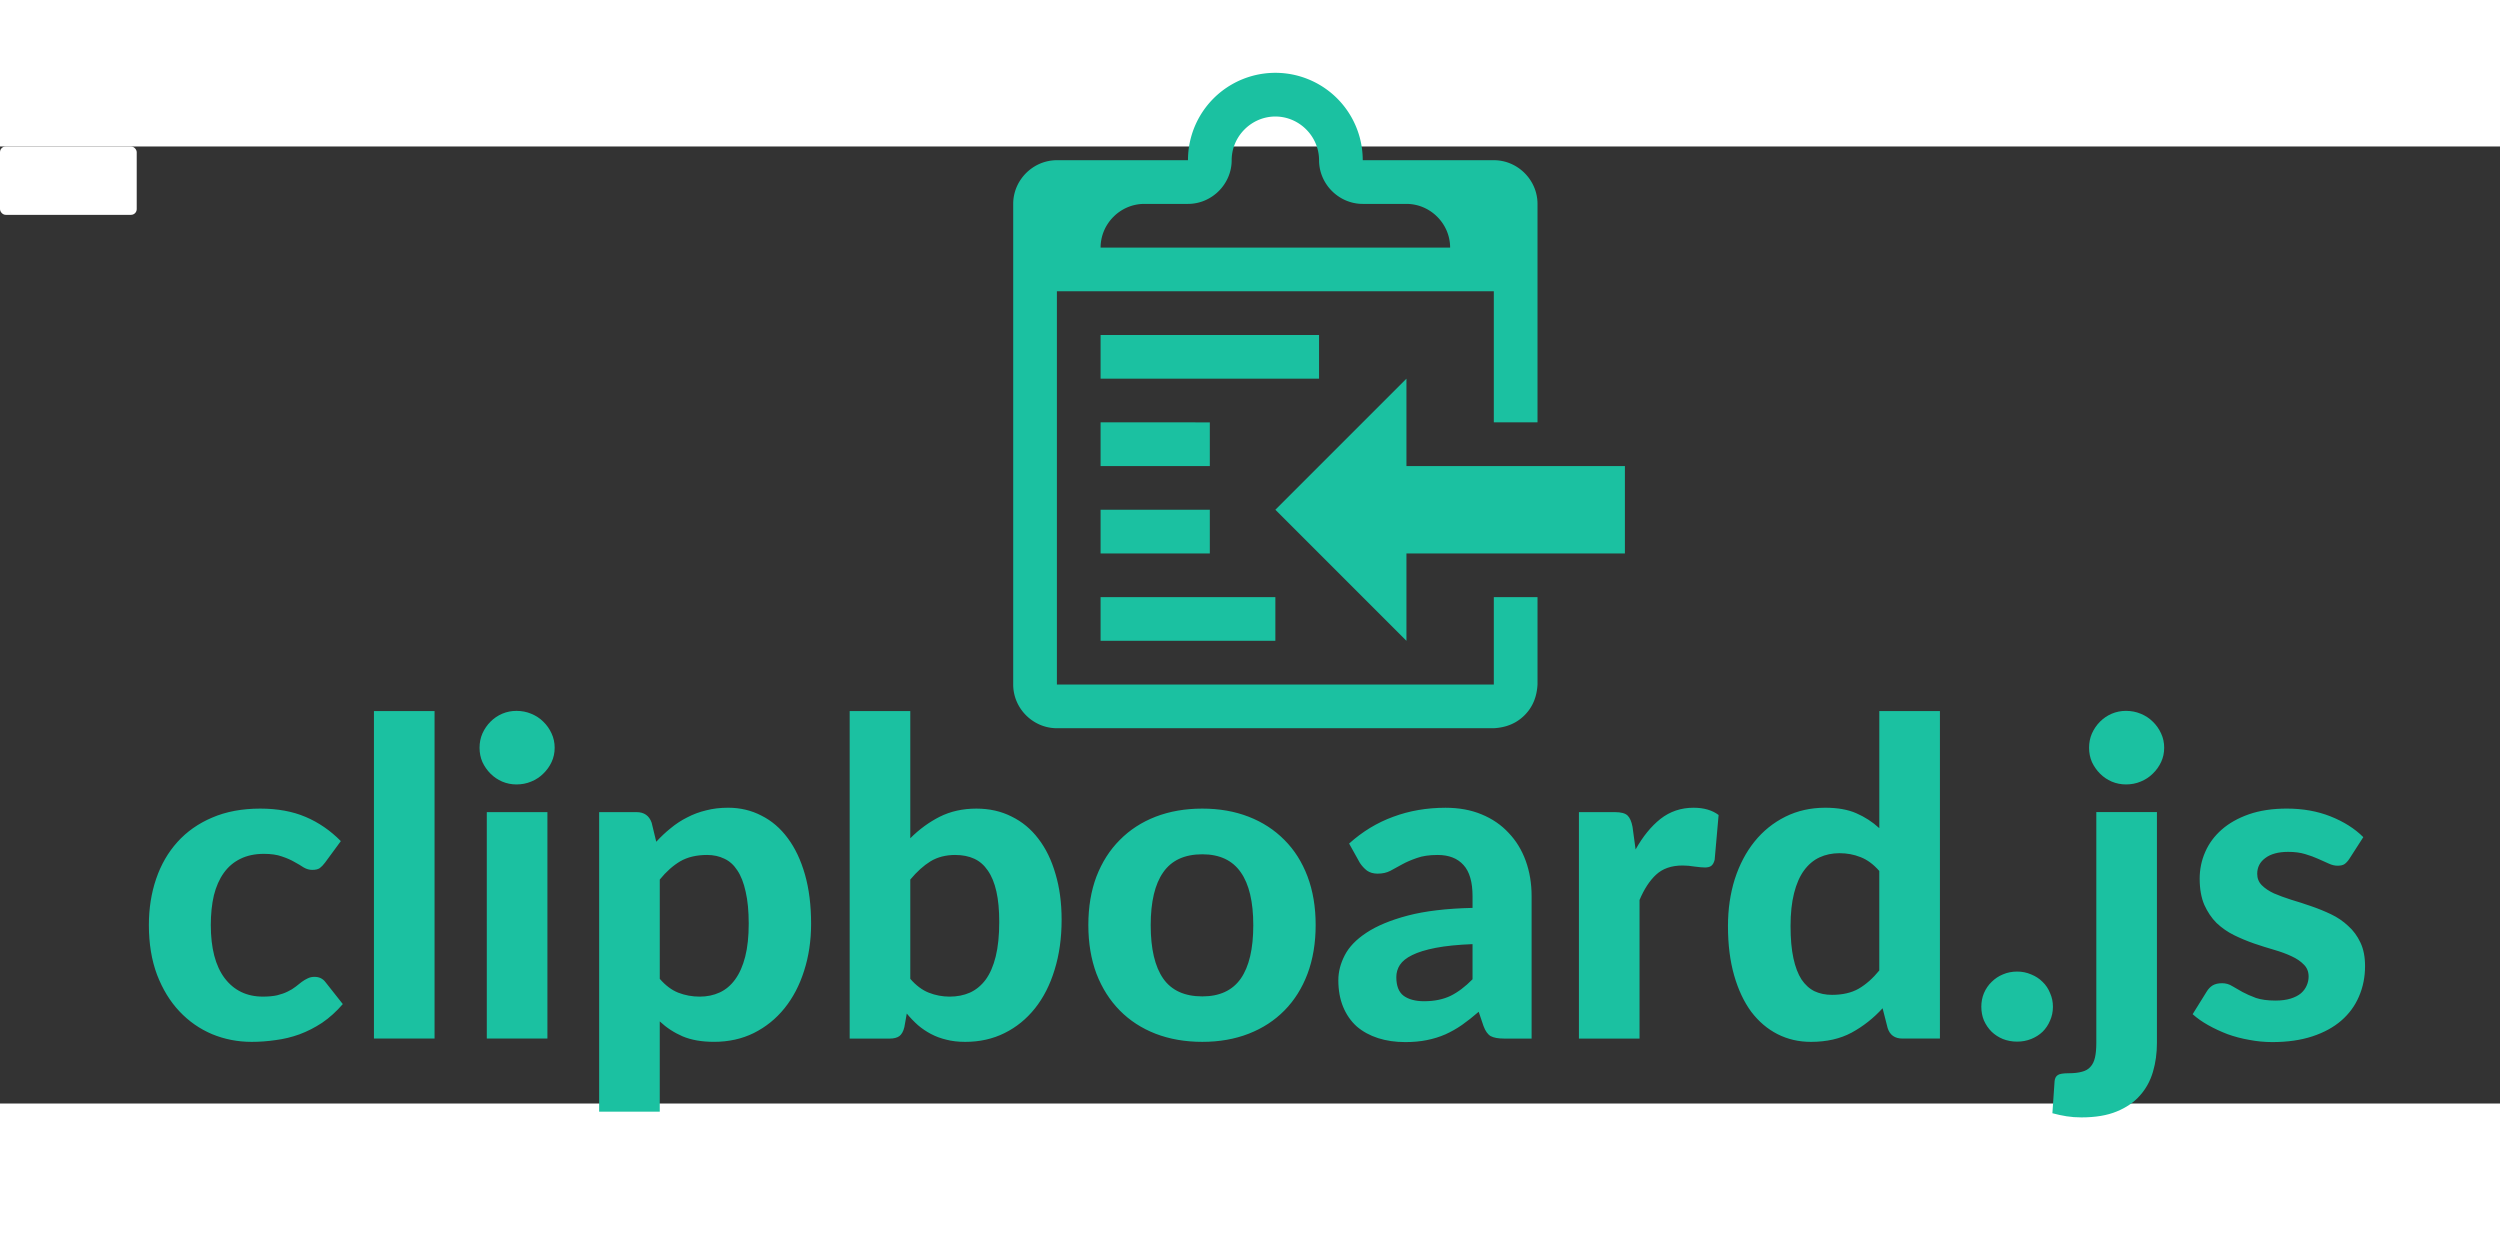 <?xml version="1.0" ?>
<svg xmlns="http://www.w3.org/2000/svg" height="60" width="120" viewBox="0 0 2194.286 840" fill="#1bc1a1">
  <rect x="0" y="0" width="2194.286" height="840" fill="#333333" stroke="none"/>
  <rect width="120" height="60" rx="5" fill="white"/>
  <path d="M966 395.546h153.4v38.35H966v-38.35zm191.75-230.102H966v38.35h191.75v-38.35zm76.7 115.05v-76.7l-115.05 115.05 115.05 115.052v-76.7h191.75v-76.7h-191.75zm-172.575-38.35H966v38.35h95.875v-38.35zM966 357.194h95.875v-38.35H966v38.35zm345.15 38.35h38.35v76.7c-.6 10.786-4.194 19.775-11.385 26.965s-16.18 10.786-26.965 11.385h-383.5c-20.974 0-38.35-17.377-38.35-38.35V50.393c0-20.973 17.377-38.35 38.35-38.35h115.05a76.466 76.466 0 1 1 153.4-.001h115.05c20.973 0 38.35 17.378 38.35 38.35v191.752h-38.35v-115.05h-383.5v345.152h383.5v-76.7zM966 88.744h306.8c0-20.973-17.377-38.35-38.35-38.35h-38.35c-20.973 0-38.35-17.378-38.35-38.35s-17.378-38.35-38.35-38.35-38.35 17.377-38.35 38.35-17.378 38.35-38.35 38.35h-38.35c-20.973 0-38.35 17.377-38.35 38.35z"/>
  <path d="M285.274 628.577q-2.314 3.084-4.627 4.82-2.313 1.54-6.554 1.54-3.856 0-7.52-2.12-3.47-2.313-8.097-4.82-4.626-2.698-10.988-4.82-6.362-2.312-15.808-2.312-11.952 0-20.82 4.434-8.675 4.24-14.458 12.337-5.784 8.097-8.675 19.664-2.7 11.567-2.7 26.025 0 30.46 12.146 46.653 12.338 16.193 33.543 16.193 7.326 0 12.53-1.157 5.4-1.35 9.254-3.277 4.05-1.928 6.94-4.24 2.892-2.313 5.398-4.24 2.7-1.928 5.205-3.085 2.7-1.35 5.976-1.35 6.17 0 9.64 4.628l15.23 19.277q-8.482 9.832-18.12 16.387-9.64 6.36-20.05 10.217-10.217 3.663-20.82 5.012-10.602 1.542-21.012 1.542-18.315 0-34.7-6.747-16.387-6.94-28.725-20.05-12.338-13.1-19.663-32.194-7.133-19.085-7.133-43.568 0-21.784 6.362-40.484 6.36-18.7 18.7-32.386 12.337-13.688 30.458-21.4 18.314-7.904 42.22-7.904 22.748 0 39.905 7.326 17.157 7.325 30.845 21.205l-13.88 18.893zm96.148-133.017v287.433h-53.207V495.56h53.207zm99.052 88.678v198.755h-53.207V584.238h53.207zm6.362-56.485q0 6.748-2.7 12.53-2.7 5.783-7.325 10.217-4.434 4.434-10.603 6.94-5.976 2.506-12.916 2.506-6.555 0-12.53-2.506-5.783-2.506-10.217-6.94-4.434-4.434-7.133-10.217-2.506-5.783-2.506-12.53 0-6.748 2.506-12.53 2.7-5.976 7.133-10.4 4.434-4.434 10.217-6.94 5.976-2.507 12.53-2.507 6.94 0 12.917 2.507 6.17 2.506 10.603 6.94 4.626 4.434 7.325 10.4 2.7 5.783 2.7 12.53zm39.044 319.435v-262.95h32.772q10.025 0 13.302 9.253l4.048 16.772q5.977-6.555 12.724-11.953 6.747-5.6 14.458-9.446 7.7-4.048 16.58-6.17 8.867-2.313 19.277-2.313 16 0 29.303 6.94 13.494 6.747 23.133 19.856 9.64 12.916 15.037 31.8 5.398 18.892 5.398 43.182 0 22.363-6.17 41.448-5.975 18.892-17.157 32.772-11.18 13.88-27 21.784-15.615 7.7-34.893 7.7-16.193 0-27.567-4.82-11.18-4.82-20.05-13.108v79.232H525.88zm94.847-225.358q-14.073 0-23.712 5.6-9.446 5.6-17.928 16v87.137q7.518 8.675 16.193 12.145 8.868 3.47 18.893 3.47 9.64 0 17.543-3.663 7.904-3.663 13.494-11.374 5.784-7.904 8.868-20.05 3.084-12.145 3.084-28.917 0-16.58-2.698-28.145-2.507-11.567-7.326-18.7-4.627-7.133-11.374-10.217-6.747-3.277-15.037-3.277zm125.04 161.163V495.56h53.207v111.62q11.76-11.76 25.833-18.893 14.266-7.133 32.194-7.133 17.157 0 30.845 6.94 13.88 6.747 23.52 19.47 9.83 12.724 15.036 30.845 5.398 17.93 5.398 40.3 0 24.098-6.17 43.954-5.976 19.663-17.157 33.736-11.18 14.073-26.796 21.784-15.423 7.7-34.508 7.7-9.253 0-16.58-1.927-7.325-1.735-13.494-5.013-6.17-3.277-11.374-7.7-5.205-4.627-9.832-10.218l-2.12 11.952q-1.35 5.6-4.434 7.904-3.085 2.12-8.3 2.12h-35.28zm92.727-161.163q-12.53 0-21.784 5.6-9.06 5.6-17.736 16v87.137q7.52 8.675 16.194 12.145 8.868 3.47 18.314 3.47 9.832 0 17.736-3.47 8.096-3.663 13.88-11.374 5.783-7.904 8.868-20.435 3.084-12.53 3.084-30.266 0-15.808-2.506-26.796-2.506-11.18-7.52-18.314-4.82-7.133-11.952-10.4-7.133-3.277-16.58-3.277zm216.805-40.677q22.362 0 40.676 7.133 18.314 7.133 31.423 20.435 13.1 13.1 20.24 32 7.133 18.893 7.133 42.605 0 23.712-7.133 42.797-7.132 18.892-20.24 32.194-13.1 13.302-31.423 20.435-18.314 7.132-40.677 7.132-22.555 0-41.062-7.132-18.314-7.133-31.423-20.435-13.1-13.302-20.434-32.194-7.133-19.085-7.133-42.797 0-23.712 7.133-42.604 7.325-18.892 20.434-32 13.1-13.302 31.423-20.435 18.507-7.133 41.062-7.133zm0 164.826q22.747 0 33.736-15.615 10.988-15.808 10.988-46.845 0-30.845-10.988-46.46-11-15.808-33.737-15.808-23.326 0-34.314 15.808-11 15.615-11 46.46 0 31.037 11 46.845 10.988 15.615 34.314 15.615zm264.733 37.014q-7.518 0-11.567-2.12-3.855-2.12-6.362-8.87l-4.24-12.53q-7.52 6.554-14.652 11.566-6.94 4.82-14.65 8.3-7.518 3.277-16.194 5.012-8.482 1.735-18.892 1.735-13.1 0-23.904-3.47-10.796-3.47-18.7-10.217-7.7-6.94-11.952-17.157-4.24-10.218-4.24-23.52 0-10.988 5.6-21.784 5.6-10.988 19.085-19.856 13.688-9.06 36.243-15.037 22.748-5.976 56.87-6.747V658.08q0-18.7-7.904-27.375-7.904-8.868-22.748-8.868-11 0-18.314 2.7-7.326 2.506-12.917 5.6-5.397 2.892-10.217 5.6-4.82 2.507-11.18 2.507-5.6 0-9.446-2.7-3.663-2.9-6.17-6.746l-9.445-16.965q17.543-15.808 38.748-23.52 21.206-7.904 45.882-7.904 17.735 0 31.616 5.783 14.072 5.784 23.7 16.194 9.832 10.217 15.037 24.483 5.205 14.265 5.205 31.23v124.92h-24.3zm-69.98-32.773q13.1 0 22.94-4.626 9.833-4.82 19.472-14.652v-30.844q-19.47.77-32.387 3.277-12.916 2.506-20.628 6.362-7.518 3.663-10.795 8.675-3.085 4.82-3.085 10.603 0 11.566 6.362 16.386 6.554 4.82 18.12 4.82zm135.8 32.773V584.238h31.423q8.097 0 11.18 2.9 3.085 2.892 4.434 10.025l2.7 19.856q9.446-16.965 21.784-26.796 12.53-9.832 29.1-9.832 13.494 0 21.977 6.362l-3.47 39.327q-.964 3.855-3.085 5.397-1.928 1.35-5.398 1.35-3.084 0-8.868-.77-5.783-.964-10.795-.964-14.65 0-23.326 8.097-8.483 7.904-14.46 22.17v121.643h-53.207zm284.054 0q-10.218 0-13.1-9.254l-4.433-17.35q-11.952 13.1-27.182 21.4-15.037 8.096-35.664 8.096-16 0-29.302-6.747-13.302-6.747-23.134-19.663-9.64-13.1-15.037-32.002-5.398-18.892-5.398-43.182 0-22.17 5.977-41.255 6.17-19.085 17.35-32.965 11.18-13.88 27-21.784 15.808-7.904 35.086-7.904 16.193 0 27.18 4.82 11.182 4.82 20.242 13.108V495.56h53.207v287.433h-32.772zm-62.075-38.363q14.073 0 23.52-5.398 9.64-5.6 18.12-16v-87.33q-7.518-8.675-16.386-12.145-8.675-3.47-18.507-3.47-9.64 0-17.543 3.663-7.904 3.663-13.687 11.567-5.6 7.7-8.675 19.856-3.084 12.145-3.084 28.917 0 16.58 2.506 28.146 2.506 11.566 7.133 18.7 4.82 7.132 11.566 10.4 6.748 3.084 15.037 3.084zm131.2 10.4q0-6.362 2.313-11.953 2.507-5.783 6.748-9.83 4.24-4.24 9.832-6.555 5.783-2.506 12.53-2.506 6.555 0 12.338 2.506 5.783 2.314 10.024 6.555 4.242 4.048 6.555 9.83 2.506 5.6 2.506 11.953 0 6.554-2.506 12.145-2.313 5.6-6.554 9.832-4.242 4.048-10.025 6.36-5.783 2.314-12.338 2.314-6.747 0-12.53-2.314-5.6-2.313-9.832-6.36-4.24-4.242-6.747-9.832-2.314-5.6-2.314-12.145zm154.14-170.802v202.6q0 13.495-3.47 25.254-3.47 11.953-11.374 20.82-7.7 8.868-20.435 14.073-12.53 5.205-31.037 5.205-6.94 0-12.916-.963-6.17-.964-12.53-2.7l1.927-28.145q.386-3.856 2.892-5.398 2.313-1.542 9.446-1.542 7.133 0 11.76-1.35 4.626-1.156 7.325-4.24 2.892-3.085 4.048-8.3 1.157-5.013 1.157-12.724v-202.6h53.207zm6.362-56.485q0 6.748-2.7 12.53-2.698 5.783-7.325 10.217-4.434 4.434-10.603 6.94-5.976 2.506-12.916 2.506-6.554 0-12.53-2.506-5.784-2.506-10.218-6.94-4.434-4.434-7.133-10.217-2.506-5.783-2.506-12.53 0-6.748 2.506-12.53 2.7-5.976 7.133-10.4 4.434-4.434 10.218-6.94 5.976-2.507 12.53-2.507 6.94 0 12.916 2.507 6.17 2.506 10.603 6.94 4.627 4.434 7.326 10.4 2.7 5.783 2.7 12.53zm162.615 97.354q-2.12 3.277-4.434 4.82-2.12 1.35-5.976 1.35-3.856 0-7.904-1.928-4.048-1.928-9.06-4.048-5.013-2.314-11.568-4.242-6.36-1.927-14.844-1.927-12.916 0-20.05 5.397-7.132 5.205-7.132 13.88 0 5.977 4.048 10.025 4.048 4.048 10.603 7.133 6.747 2.892 15.23 5.6 8.482 2.507 17.35 5.6 9.06 3.084 17.542 7.133 8.483 4.048 15.037 10.217 6.747 5.976 10.796 14.65 4.048 8.483 4.048 20.628 0 14.458-5.398 26.796-5.205 12.145-15.422 21.013-10.217 8.868-25.447 13.88-15.23 5.012-35.086 5.012-10.217 0-20.24-1.928-10.025-1.735-19.086-5.012-9.06-3.47-16.964-7.904-7.904-4.434-13.687-9.64l12.337-19.856q2.12-3.47 5.206-5.398 3.277-1.928 8.3-1.928 4.818 0 8.867 2.507 4.048 2.313 9.06 5.205 5.013 2.7 11.76 5.205 6.94 2.313 17.157 2.313 7.7 0 13.302-1.735 5.6-1.735 9.06-4.627 3.47-3.084 5.013-6.747 1.735-3.856 1.735-7.904 0-6.554-4.24-10.603-4.05-4.24-10.796-7.325-6.554-3.085-15.23-5.6-8.674-2.506-17.735-5.6-8.868-3.085-17.543-7.326-8.482-4.24-15.23-10.603-6.554-6.554-10.795-16-4.048-9.447-4.048-22.94 0-12.338 4.82-23.327 4.82-11.18 14.457-19.663 9.64-8.482 23.905-13.495 14.458-5.012 33.35-5.012 21.207 0 38.557 6.94 17.35 6.94 28.53 18.12l-12.145 18.893z" letter-spacing="0" word-spacing="0"/>
</svg>
